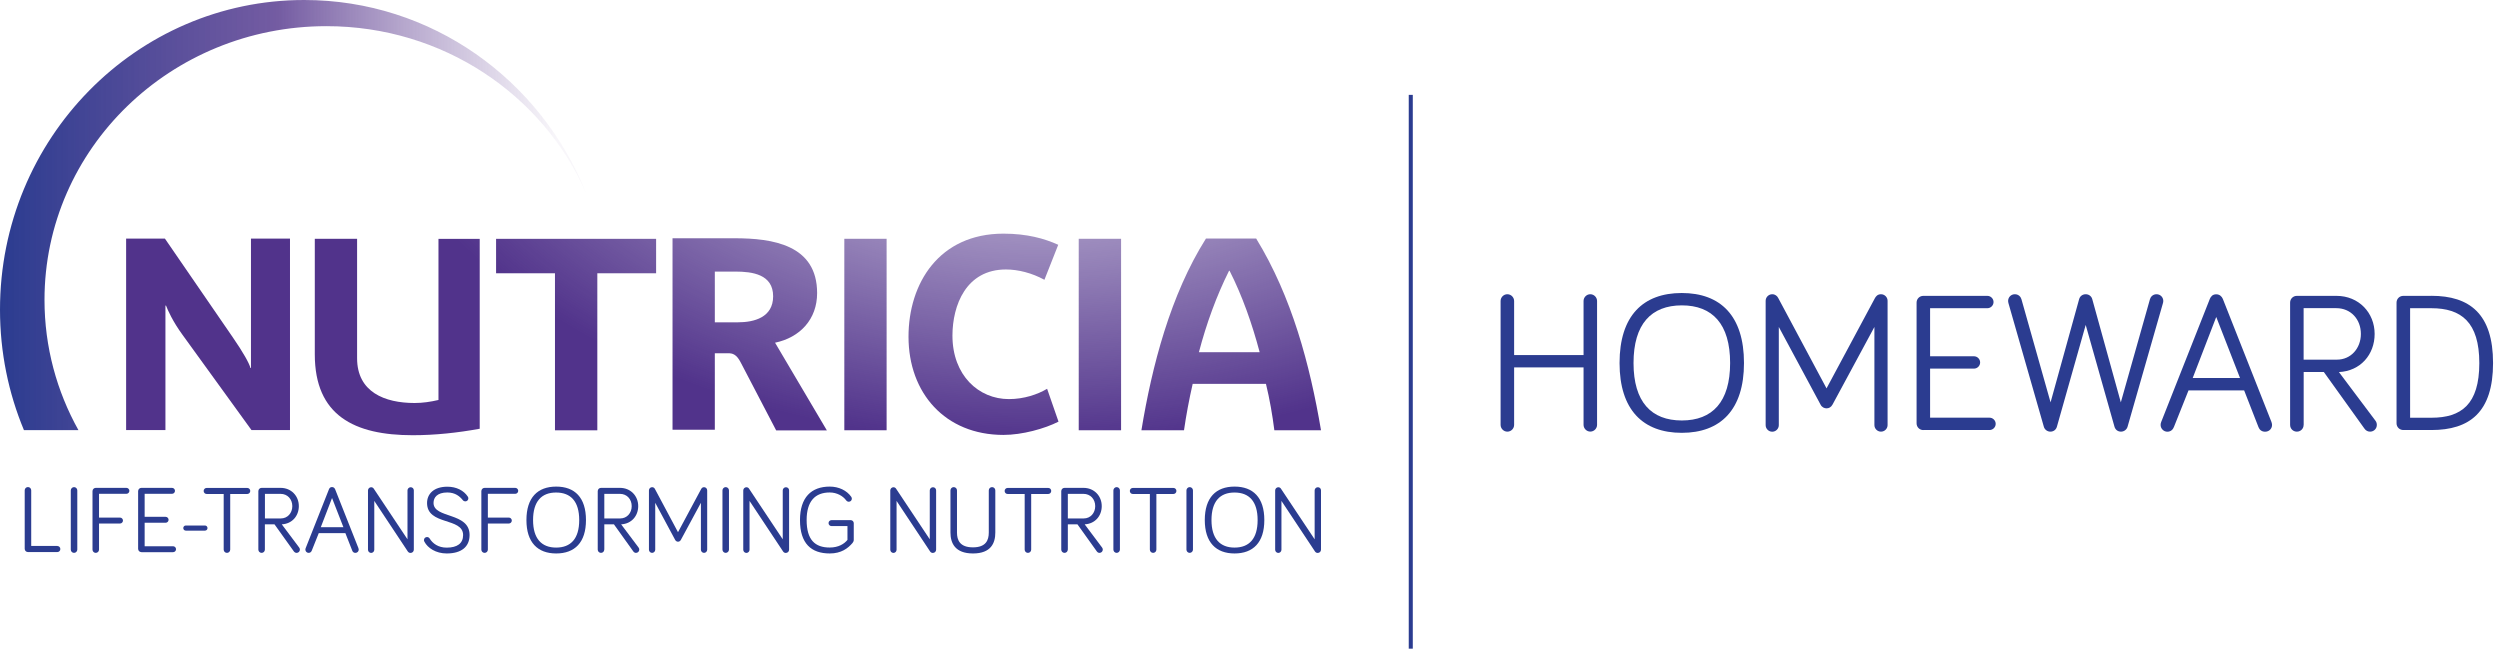 <svg width="185" height="48" viewBox="0 0 185 48" fill="none" xmlns="http://www.w3.org/2000/svg">
<path d="M44.202 31.843V20.222H48.552V17.674H36.71V20.222H41.068V31.843H44.202Z" fill="url(#paint0_radial_961_6359)"/>
<path d="M12.286 22.614C12.406 22.933 12.786 23.795 13.51 24.782L18.61 31.826H21.459V17.657H18.571V27.231H18.532C18.45 26.89 17.989 26.067 17.226 24.963L12.204 17.657H9.333V31.826H12.242V22.614H12.286Z" fill="url(#paint1_radial_961_6359)"/>
<path d="M82.96 17.67H79.826V31.839H82.96V17.67Z" fill="url(#paint2_radial_961_6359)"/>
<path d="M89.241 17.652C86.616 21.808 85.245 27.084 84.465 31.839H87.616C87.78 30.714 87.995 29.554 88.258 28.408H93.681C93.961 29.554 94.159 30.718 94.302 31.839H97.755C96.931 26.985 95.608 21.985 92.957 17.652H89.241ZM88.719 26.063C89.284 23.916 90.025 21.89 90.948 20.041H90.991C91.935 21.907 92.655 23.955 93.215 26.063H88.719Z" fill="url(#paint3_radial_961_6359)"/>
<path d="M74.438 19.941C75.343 19.941 76.365 20.2 77.287 20.704L78.309 18.114C77.287 17.652 76.003 17.29 74.257 17.29C69.498 17.29 67.23 20.959 67.23 24.916C67.23 29.089 69.942 32.184 74.257 32.184C75.641 32.184 77.309 31.723 78.33 31.201L77.486 28.77C76.783 29.188 75.778 29.533 74.658 29.533C72.429 29.533 70.481 27.787 70.481 24.834C70.485 22.588 71.489 19.941 74.438 19.941Z" fill="url(#paint4_radial_961_6359)"/>
<path d="M23.295 17.67V26.222C23.295 30.757 26.227 32.206 30.541 32.206C32.205 32.206 33.874 32.024 35.499 31.727V17.674H32.447V29.598C31.865 29.735 31.279 29.822 30.679 29.822C28.472 29.822 26.425 29.015 26.425 26.511V17.67H23.295Z" fill="url(#paint5_radial_961_6359)"/>
<path d="M65.609 17.67H62.48V31.839H65.609V17.67Z" fill="url(#paint6_radial_961_6359)"/>
<path d="M60.467 21.687C60.467 18.114 57.173 17.631 54.363 17.631H49.767V31.8H52.897V26.14H53.88C54.199 26.14 54.501 26.201 54.824 26.843L57.436 31.848H61.187L57.354 25.36C59.199 24.976 60.467 23.631 60.467 21.687ZM54.604 23.851H52.897V20.097H54.423C55.669 20.097 57.212 20.299 57.212 21.924C57.212 23.489 55.807 23.851 54.604 23.851Z" fill="url(#paint7_radial_961_6359)"/>
<path d="M4.242 40.404C4.367 40.404 4.466 40.504 4.466 40.629C4.466 40.754 4.367 40.853 4.242 40.853H2.069C1.935 40.853 1.828 40.745 1.828 40.611V36.283C1.828 36.15 1.935 36.042 2.069 36.042C2.203 36.042 2.31 36.15 2.31 36.283V40.4H4.242V40.404Z" fill="#2B3C90"/>
<path d="M5.72 40.672C5.72 40.797 5.613 40.913 5.479 40.913C5.345 40.913 5.238 40.801 5.238 40.672V36.288C5.238 36.163 5.345 36.046 5.479 36.046C5.613 36.046 5.72 36.158 5.72 36.288V40.672Z" fill="#2B3C90"/>
<path d="M7.328 40.672C7.328 40.805 7.22 40.913 7.087 40.913C6.953 40.913 6.845 40.805 6.845 40.672V36.344C6.845 36.21 6.953 36.102 7.087 36.102H9.354C9.475 36.102 9.574 36.202 9.574 36.322C9.574 36.443 9.475 36.542 9.354 36.542H7.328V38.301H8.88C9.001 38.301 9.1 38.4 9.1 38.521C9.1 38.641 9.001 38.741 8.88 38.741H7.328V40.672Z" fill="#2B3C90"/>
<path d="M10.462 40.857C10.329 40.857 10.221 40.749 10.221 40.616V36.344C10.221 36.21 10.329 36.102 10.462 36.102H12.729C12.85 36.102 12.949 36.202 12.949 36.322C12.949 36.443 12.85 36.542 12.729 36.542H10.704V38.245H12.255C12.376 38.245 12.475 38.344 12.475 38.465C12.475 38.585 12.376 38.684 12.255 38.684H10.704V40.422H12.807C12.928 40.422 13.027 40.521 13.027 40.642C13.027 40.762 12.928 40.861 12.807 40.861H10.462V40.857Z" fill="#2B3C90"/>
<path d="M15.165 39.267H13.751C13.643 39.267 13.562 39.18 13.562 39.077C13.562 38.969 13.648 38.887 13.751 38.887H15.165C15.273 38.887 15.355 38.973 15.355 39.077C15.355 39.185 15.273 39.267 15.165 39.267Z" fill="#2B3C90"/>
<path d="M15.294 36.555C15.169 36.555 15.07 36.456 15.07 36.331C15.07 36.206 15.169 36.107 15.294 36.107H18.295C18.42 36.107 18.519 36.206 18.519 36.331C18.519 36.456 18.42 36.555 18.295 36.555H17.036V40.672C17.036 40.805 16.928 40.913 16.795 40.913C16.661 40.913 16.553 40.805 16.553 40.672V36.555H15.294Z" fill="#2B3C90"/>
<path d="M19.601 40.672C19.601 40.805 19.493 40.913 19.36 40.913C19.226 40.913 19.118 40.805 19.118 40.672V36.344C19.118 36.21 19.226 36.102 19.36 36.102H20.765C21.549 36.102 22.114 36.697 22.114 37.452C22.114 38.18 21.614 38.766 20.851 38.801L22.144 40.525C22.179 40.568 22.192 40.624 22.192 40.672C22.192 40.805 22.084 40.913 21.95 40.913C21.881 40.913 21.804 40.883 21.743 40.801L20.312 38.801H19.601V40.672ZM19.601 38.365H20.782C21.278 38.365 21.631 37.965 21.631 37.456C21.631 36.934 21.269 36.546 20.765 36.546H19.605V38.365H19.601Z" fill="#2B3C90"/>
<path d="M23.588 39.452L23.071 40.745C23.037 40.836 22.959 40.913 22.838 40.913C22.705 40.913 22.597 40.801 22.597 40.672C22.597 40.642 22.605 40.594 22.619 40.564L24.343 36.206C24.377 36.12 24.442 36.042 24.567 36.042C24.688 36.042 24.765 36.12 24.8 36.206L26.524 40.564C26.537 40.599 26.546 40.65 26.546 40.672C26.546 40.797 26.446 40.913 26.3 40.913C26.179 40.913 26.102 40.844 26.067 40.749L25.558 39.452H23.588ZM24.571 36.852L23.739 39.012H25.412L24.571 36.852Z" fill="#2B3C90"/>
<path d="M30.623 36.283V40.676C30.623 40.81 30.516 40.917 30.382 40.917C30.296 40.917 30.235 40.883 30.184 40.818L27.697 37.068V40.685C27.697 40.81 27.589 40.917 27.464 40.917C27.339 40.917 27.231 40.81 27.231 40.685V36.288C27.231 36.163 27.339 36.055 27.464 36.055C27.55 36.055 27.619 36.102 27.653 36.154L30.154 39.909V36.288C30.154 36.163 30.261 36.055 30.386 36.055C30.516 36.051 30.623 36.154 30.623 36.283Z" fill="#2B3C90"/>
<path d="M33.102 36.443C32.361 36.443 32.081 36.809 32.081 37.215C32.081 38.387 34.749 37.887 34.749 39.586C34.749 40.469 34.141 40.956 33.055 40.956C32.249 40.956 31.649 40.547 31.408 40.09C31.378 40.034 31.373 40.004 31.373 39.965C31.373 39.84 31.473 39.741 31.598 39.741C31.684 39.741 31.753 39.784 31.796 39.853C32.02 40.219 32.43 40.525 33.055 40.525C33.831 40.525 34.27 40.215 34.27 39.594C34.27 38.275 31.602 38.896 31.602 37.223C31.602 36.572 32.076 36.016 33.106 36.016C33.779 36.016 34.322 36.301 34.615 36.745C34.645 36.788 34.658 36.831 34.658 36.878C34.658 37.003 34.559 37.102 34.434 37.102C34.37 37.102 34.309 37.081 34.249 37.012C34.033 36.74 33.693 36.443 33.102 36.443Z" fill="#2B3C90"/>
<path d="M36.102 40.672C36.102 40.805 35.995 40.913 35.861 40.913C35.727 40.913 35.62 40.805 35.62 40.672V36.344C35.62 36.21 35.727 36.102 35.861 36.102H38.129C38.249 36.102 38.348 36.202 38.348 36.322C38.348 36.443 38.249 36.542 38.129 36.542H36.102V38.301H37.654C37.775 38.301 37.874 38.4 37.874 38.521C37.874 38.641 37.775 38.741 37.654 38.741H36.102V40.672Z" fill="#2B3C90"/>
<path d="M38.956 38.486C38.956 36.814 39.788 36.008 41.159 36.008C42.53 36.008 43.362 36.814 43.362 38.486C43.362 40.146 42.53 40.956 41.159 40.956C39.788 40.956 38.956 40.142 38.956 38.486ZM39.447 38.486C39.447 39.861 40.077 40.521 41.154 40.521C42.236 40.521 42.862 39.866 42.862 38.486C42.862 37.102 42.232 36.447 41.154 36.447C40.077 36.443 39.447 37.102 39.447 38.486Z" fill="#2B3C90"/>
<path d="M44.715 40.672C44.715 40.805 44.608 40.913 44.474 40.913C44.34 40.913 44.232 40.805 44.232 40.672V36.344C44.232 36.21 44.34 36.102 44.474 36.102H45.879C46.664 36.102 47.228 36.697 47.228 37.452C47.228 38.18 46.728 38.766 45.965 38.801L47.259 40.525C47.293 40.568 47.306 40.624 47.306 40.672C47.306 40.805 47.198 40.913 47.065 40.913C46.996 40.913 46.918 40.883 46.862 40.801L45.431 38.801H44.719V40.672H44.715ZM44.715 38.365H45.896C46.392 38.365 46.746 37.965 46.746 37.456C46.746 36.934 46.383 36.546 45.879 36.546H44.719V38.365H44.715Z" fill="#2B3C90"/>
<path d="M49.961 39.952L48.487 37.206V40.68C48.487 40.805 48.379 40.913 48.254 40.913C48.129 40.913 48.022 40.805 48.022 40.68V36.283C48.022 36.158 48.129 36.051 48.254 36.051C48.362 36.051 48.431 36.115 48.465 36.184L50.172 39.383L51.888 36.184C51.918 36.137 51.974 36.051 52.099 36.051C52.229 36.051 52.332 36.158 52.332 36.283V40.68C52.332 40.805 52.224 40.913 52.099 40.913C51.974 40.913 51.867 40.805 51.867 40.68V37.206L50.384 39.952C50.336 40.042 50.254 40.086 50.172 40.086C50.104 40.086 50.013 40.051 49.961 39.952Z" fill="#2B3C90"/>
<path d="M53.944 40.672C53.944 40.797 53.837 40.913 53.703 40.913C53.569 40.913 53.462 40.801 53.462 40.672V36.288C53.462 36.163 53.569 36.046 53.703 36.046C53.837 36.046 53.944 36.158 53.944 36.288V40.672Z" fill="#2B3C90"/>
<path d="M58.393 36.283V40.676C58.393 40.81 58.285 40.917 58.152 40.917C58.066 40.917 58.005 40.883 57.954 40.818L55.466 37.068V40.685C55.466 40.81 55.358 40.917 55.233 40.917C55.108 40.917 55.001 40.81 55.001 40.685V36.288C55.001 36.163 55.108 36.055 55.233 36.055C55.32 36.055 55.389 36.102 55.423 36.154L57.923 39.909V36.288C57.923 36.163 58.031 36.055 58.156 36.055C58.285 36.051 58.393 36.154 58.393 36.283Z" fill="#2B3C90"/>
<path d="M62.712 39.952V38.93H61.531C61.411 38.93 61.312 38.831 61.312 38.71C61.312 38.59 61.411 38.49 61.531 38.49H62.958C63.07 38.49 63.178 38.59 63.178 38.71V39.948C63.178 40.034 63.148 40.103 63.087 40.18C62.747 40.577 62.255 40.956 61.402 40.956C60.031 40.956 59.199 40.223 59.199 38.486C59.199 36.814 60.031 36.008 61.402 36.008C62.075 36.008 62.661 36.296 62.988 36.758C63.023 36.805 63.036 36.857 63.036 36.904C63.036 37.029 62.937 37.128 62.812 37.128C62.747 37.128 62.687 37.107 62.626 37.038C62.385 36.706 61.937 36.443 61.398 36.443C60.311 36.443 59.691 37.098 59.691 38.482C59.691 39.952 60.311 40.517 61.398 40.517C62.057 40.517 62.48 40.241 62.712 39.952Z" fill="#2B3C90"/>
<path d="M69.273 36.283V40.676C69.273 40.81 69.166 40.917 69.032 40.917C68.946 40.917 68.885 40.883 68.834 40.818L66.346 37.068V40.685C66.346 40.81 66.239 40.917 66.114 40.917C65.989 40.917 65.881 40.81 65.881 40.685V36.288C65.881 36.163 65.989 36.055 66.114 36.055C66.2 36.055 66.269 36.102 66.303 36.154L68.803 39.909V36.288C68.803 36.163 68.911 36.055 69.036 36.055C69.166 36.051 69.273 36.154 69.273 36.283Z" fill="#2B3C90"/>
<path d="M70.334 39.409V36.288C70.334 36.154 70.442 36.046 70.575 36.046C70.709 36.046 70.817 36.154 70.817 36.288V39.409C70.817 39.965 71.024 40.504 71.998 40.504C72.963 40.504 73.17 39.969 73.17 39.409V36.288C73.17 36.154 73.278 36.046 73.412 36.046C73.546 36.046 73.653 36.154 73.653 36.288V39.409C73.653 40.185 73.334 40.956 72.002 40.956C70.67 40.956 70.334 40.185 70.334 39.409Z" fill="#2B3C90"/>
<path d="M74.567 36.555C74.438 36.555 74.343 36.456 74.343 36.331C74.343 36.206 74.442 36.107 74.567 36.107H77.567C77.697 36.107 77.791 36.206 77.791 36.331C77.791 36.456 77.692 36.555 77.567 36.555H76.308V40.672C76.308 40.805 76.201 40.913 76.067 40.913C75.933 40.913 75.826 40.805 75.826 40.672V36.555H74.567Z" fill="#2B3C90"/>
<path d="M79.016 40.672C79.016 40.805 78.908 40.913 78.774 40.913C78.641 40.913 78.533 40.805 78.533 40.672V36.344C78.533 36.21 78.641 36.102 78.774 36.102H80.18C80.964 36.102 81.529 36.697 81.529 37.452C81.529 38.18 81.029 38.766 80.266 38.801L81.559 40.525C81.594 40.568 81.606 40.624 81.606 40.672C81.606 40.805 81.499 40.913 81.365 40.913C81.296 40.913 81.219 40.883 81.162 40.801L79.731 38.801H79.02V40.672H79.016ZM79.016 38.365H80.197C80.693 38.365 81.046 37.965 81.046 37.456C81.046 36.934 80.684 36.546 80.18 36.546H79.02V38.365H79.016Z" fill="#2B3C90"/>
<path d="M82.874 40.672C82.874 40.797 82.766 40.913 82.632 40.913C82.499 40.913 82.391 40.801 82.391 40.672V36.288C82.391 36.163 82.499 36.046 82.632 36.046C82.766 36.046 82.874 36.158 82.874 36.288V40.672Z" fill="#2B3C90"/>
<path d="M83.831 36.555C83.701 36.555 83.607 36.456 83.607 36.331C83.607 36.206 83.706 36.107 83.831 36.107H86.831C86.96 36.107 87.055 36.206 87.055 36.331C87.055 36.456 86.956 36.555 86.831 36.555H85.572V40.672C85.572 40.805 85.465 40.913 85.331 40.913C85.197 40.913 85.09 40.805 85.09 40.672V36.555H83.831Z" fill="#2B3C90"/>
<path d="M88.279 40.672C88.279 40.797 88.172 40.913 88.038 40.913C87.904 40.913 87.797 40.801 87.797 40.672V36.288C87.797 36.163 87.904 36.046 88.038 36.046C88.172 36.046 88.279 36.158 88.279 36.288V40.672Z" fill="#2B3C90"/>
<path d="M89.154 38.486C89.154 36.814 89.987 36.008 91.357 36.008C92.728 36.008 93.56 36.814 93.56 38.486C93.56 40.146 92.728 40.956 91.357 40.956C89.991 40.956 89.154 40.142 89.154 38.486ZM89.65 38.486C89.65 39.861 90.28 40.521 91.357 40.521C92.439 40.521 93.064 39.866 93.064 38.486C93.064 37.102 92.435 36.447 91.357 36.447C90.28 36.443 89.65 37.102 89.65 38.486Z" fill="#2B3C90"/>
<path d="M97.754 36.283V40.676C97.754 40.81 97.647 40.917 97.513 40.917C97.427 40.917 97.366 40.883 97.315 40.818L94.827 37.068V40.685C94.827 40.81 94.72 40.917 94.595 40.917C94.47 40.917 94.362 40.81 94.362 40.685V36.288C94.362 36.163 94.47 36.055 94.595 36.055C94.681 36.055 94.75 36.102 94.784 36.154L97.284 39.909V36.288C97.284 36.163 97.392 36.055 97.517 36.055C97.651 36.051 97.754 36.154 97.754 36.283Z" fill="#2B3C90"/>
<path d="M5.802 31.826C4.203 28.959 3.293 25.679 3.293 22.192C3.293 11.005 12.635 1.936 24.157 1.936C32.779 1.936 40.176 7.014 43.357 14.256C40.004 5.893 31.934 0 22.511 0C10.079 0 0 10.255 0 22.912C0 26.076 0.629 29.089 1.772 31.83H5.802V31.826Z" fill="url(#paint8_linear_961_6359)"/>
<path d="M104.397 7.022V48" stroke="#2B3C90" stroke-width="0.3" stroke-miterlimit="10"/>
<path d="M112.045 27.192V31.442C112.045 31.71 111.825 31.942 111.544 31.942C111.264 31.942 111.044 31.705 111.044 31.442V22.274C111.044 22.006 111.264 21.773 111.544 21.773C111.825 21.773 112.045 22.011 112.045 22.274V26.274H117.183V22.274C117.183 22.006 117.403 21.773 117.683 21.773C117.963 21.773 118.183 22.011 118.183 22.274V31.438C118.183 31.705 117.963 31.938 117.683 31.938C117.403 31.938 117.183 31.701 117.183 31.438V27.188H112.045V27.192Z" fill="#2B3C90"/>
<path d="M119.847 26.864C119.847 23.364 121.588 21.683 124.451 21.683C127.313 21.683 129.055 23.364 129.055 26.864C129.055 30.335 127.313 32.029 124.451 32.029C121.588 32.029 119.847 30.335 119.847 26.864ZM120.881 26.864C120.881 29.744 122.196 31.115 124.455 31.115C126.714 31.115 128.029 29.744 128.029 26.864C128.029 23.972 126.714 22.597 124.455 22.597C122.196 22.601 120.881 23.972 120.881 26.864Z" fill="#2B3C90"/>
<path d="M134.719 29.938L131.632 24.196V31.46C131.632 31.727 131.413 31.947 131.145 31.947C130.878 31.947 130.658 31.727 130.658 31.46V22.261C130.658 21.993 130.878 21.773 131.145 21.773C131.365 21.773 131.516 21.907 131.589 22.054L135.163 28.74L138.749 22.054C138.81 21.95 138.926 21.773 139.193 21.773C139.461 21.773 139.681 21.993 139.681 22.261V31.455C139.681 31.723 139.461 31.942 139.193 31.942C138.926 31.942 138.706 31.723 138.706 31.455V24.196L135.607 29.938C135.503 30.132 135.34 30.218 135.163 30.218C135.012 30.218 134.822 30.145 134.719 29.938Z" fill="#2B3C90"/>
<path d="M142.327 31.826C142.047 31.826 141.827 31.606 141.827 31.326V22.394C141.827 22.114 142.047 21.894 142.327 21.894H147.065C147.315 21.894 147.522 22.101 147.522 22.351C147.522 22.601 147.315 22.808 147.065 22.808H142.827V26.364H146.073C146.323 26.364 146.53 26.571 146.53 26.821C146.53 27.071 146.323 27.278 146.073 27.278H142.827V30.908H147.224C147.474 30.908 147.681 31.115 147.681 31.365C147.681 31.615 147.474 31.822 147.224 31.822H142.327V31.826Z" fill="#2B3C90"/>
<path d="M154.342 24.045L152.216 31.559C152.156 31.796 151.966 31.942 151.729 31.942C151.509 31.942 151.302 31.796 151.242 31.572L148.63 22.45C148.617 22.39 148.6 22.334 148.6 22.274C148.6 21.993 148.819 21.773 149.1 21.773C149.38 21.773 149.544 21.98 149.587 22.144L151.742 29.774L153.854 22.144C153.915 21.907 154.122 21.773 154.342 21.773C154.561 21.773 154.768 21.907 154.829 22.144L156.941 29.774L159.096 22.144C159.139 21.98 159.303 21.773 159.583 21.773C159.864 21.773 160.083 21.993 160.083 22.274C160.083 22.334 160.07 22.39 160.053 22.45L157.441 31.572C157.381 31.792 157.174 31.942 156.954 31.942C156.717 31.942 156.527 31.796 156.467 31.559L154.342 24.045Z" fill="#2B3C90"/>
<path d="M161.95 28.89L160.872 31.593C160.799 31.787 160.635 31.947 160.385 31.947C160.105 31.947 159.885 31.71 159.885 31.447C159.885 31.386 159.898 31.283 159.928 31.227L163.528 22.118C163.601 21.942 163.734 21.778 164.002 21.778C164.252 21.778 164.416 21.942 164.489 22.118L168.088 31.227C168.119 31.3 168.131 31.404 168.131 31.447C168.131 31.714 167.925 31.947 167.614 31.947C167.364 31.947 167.2 31.8 167.127 31.606L166.067 28.89H161.95ZM164.002 23.455L162.26 27.972H165.761L164.002 23.455Z" fill="#2B3C90"/>
<path d="M170.468 31.442C170.468 31.723 170.248 31.942 169.968 31.942C169.688 31.942 169.468 31.723 169.468 31.442V22.394C169.468 22.114 169.688 21.894 169.968 21.894H172.903C174.542 21.894 175.723 23.136 175.723 24.713C175.723 26.235 174.675 27.459 173.08 27.533L175.783 31.132C175.856 31.223 175.886 31.339 175.886 31.442C175.886 31.723 175.667 31.942 175.386 31.942C175.24 31.942 175.076 31.882 174.96 31.705L171.964 27.528H170.472V31.442H170.468ZM170.468 26.614H172.934C173.968 26.614 174.705 25.774 174.705 24.709C174.705 23.619 173.951 22.804 172.89 22.804H170.468V26.614Z" fill="#2B3C90"/>
<path d="M179.926 21.89C182.745 21.89 184.486 23.218 184.486 26.864C184.486 30.511 182.745 31.822 179.926 31.822H177.844C177.563 31.822 177.344 31.602 177.344 31.322V22.394C177.344 22.114 177.563 21.894 177.844 21.894H179.926V21.89ZM178.348 30.912H179.926C182.124 30.912 183.469 29.938 183.469 26.869C183.469 23.83 182.124 22.808 179.926 22.808H178.348V30.912Z" fill="#2B3C90"/>
<defs>
<radialGradient id="paint0_radial_961_6359" cx="0" cy="0" r="1" gradientUnits="userSpaceOnUse" gradientTransform="translate(76.884 1.764) scale(50.235 31.017)">
<stop offset="0.45" stop-color="#51338B" stop-opacity="0.5"/>
<stop offset="1" stop-color="#51338B"/>
</radialGradient>
<radialGradient id="paint1_radial_961_6359" cx="0" cy="0" r="1" gradientUnits="userSpaceOnUse" gradientTransform="translate(76.884 1.764) scale(50.235 31.017)">
<stop offset="0.45" stop-color="#51338B" stop-opacity="0.5"/>
<stop offset="1" stop-color="#51338B"/>
</radialGradient>
<radialGradient id="paint2_radial_961_6359" cx="0" cy="0" r="1" gradientUnits="userSpaceOnUse" gradientTransform="translate(76.884 1.764) scale(50.235 31.017)">
<stop offset="0.45" stop-color="#51338B" stop-opacity="0.5"/>
<stop offset="1" stop-color="#51338B"/>
</radialGradient>
<radialGradient id="paint3_radial_961_6359" cx="0" cy="0" r="1" gradientUnits="userSpaceOnUse" gradientTransform="translate(76.884 1.764) scale(50.235 31.017)">
<stop offset="0.45" stop-color="#51338B" stop-opacity="0.5"/>
<stop offset="1" stop-color="#51338B"/>
</radialGradient>
<radialGradient id="paint4_radial_961_6359" cx="0" cy="0" r="1" gradientUnits="userSpaceOnUse" gradientTransform="translate(76.884 1.764) scale(50.235 31.017)">
<stop offset="0.45" stop-color="#51338B" stop-opacity="0.5"/>
<stop offset="1" stop-color="#51338B"/>
</radialGradient>
<radialGradient id="paint5_radial_961_6359" cx="0" cy="0" r="1" gradientUnits="userSpaceOnUse" gradientTransform="translate(76.884 1.764) scale(50.235 31.017)">
<stop offset="0.45" stop-color="#51338B" stop-opacity="0.5"/>
<stop offset="1" stop-color="#51338B"/>
</radialGradient>
<radialGradient id="paint6_radial_961_6359" cx="0" cy="0" r="1" gradientUnits="userSpaceOnUse" gradientTransform="translate(76.884 1.764) scale(50.235 31.017)">
<stop offset="0.45" stop-color="#51338B" stop-opacity="0.5"/>
<stop offset="1" stop-color="#51338B"/>
</radialGradient>
<radialGradient id="paint7_radial_961_6359" cx="0" cy="0" r="1" gradientUnits="userSpaceOnUse" gradientTransform="translate(76.884 1.764) scale(50.235 31.017)">
<stop offset="0.45" stop-color="#51338B" stop-opacity="0.5"/>
<stop offset="1" stop-color="#51338B"/>
</radialGradient>
<linearGradient id="paint8_linear_961_6359" x1="0.001" y1="15.911" x2="43.36" y2="15.911" gradientUnits="userSpaceOnUse">
<stop stop-color="#2B3C90"/>
<stop offset="0.475" stop-color="#51338B" stop-opacity="0.8"/>
<stop offset="0.679" stop-color="#604092" stop-opacity="0.478"/>
<stop offset="0.951" stop-color="#71519D" stop-opacity="0.05"/>
</linearGradient>
</defs>
</svg>
